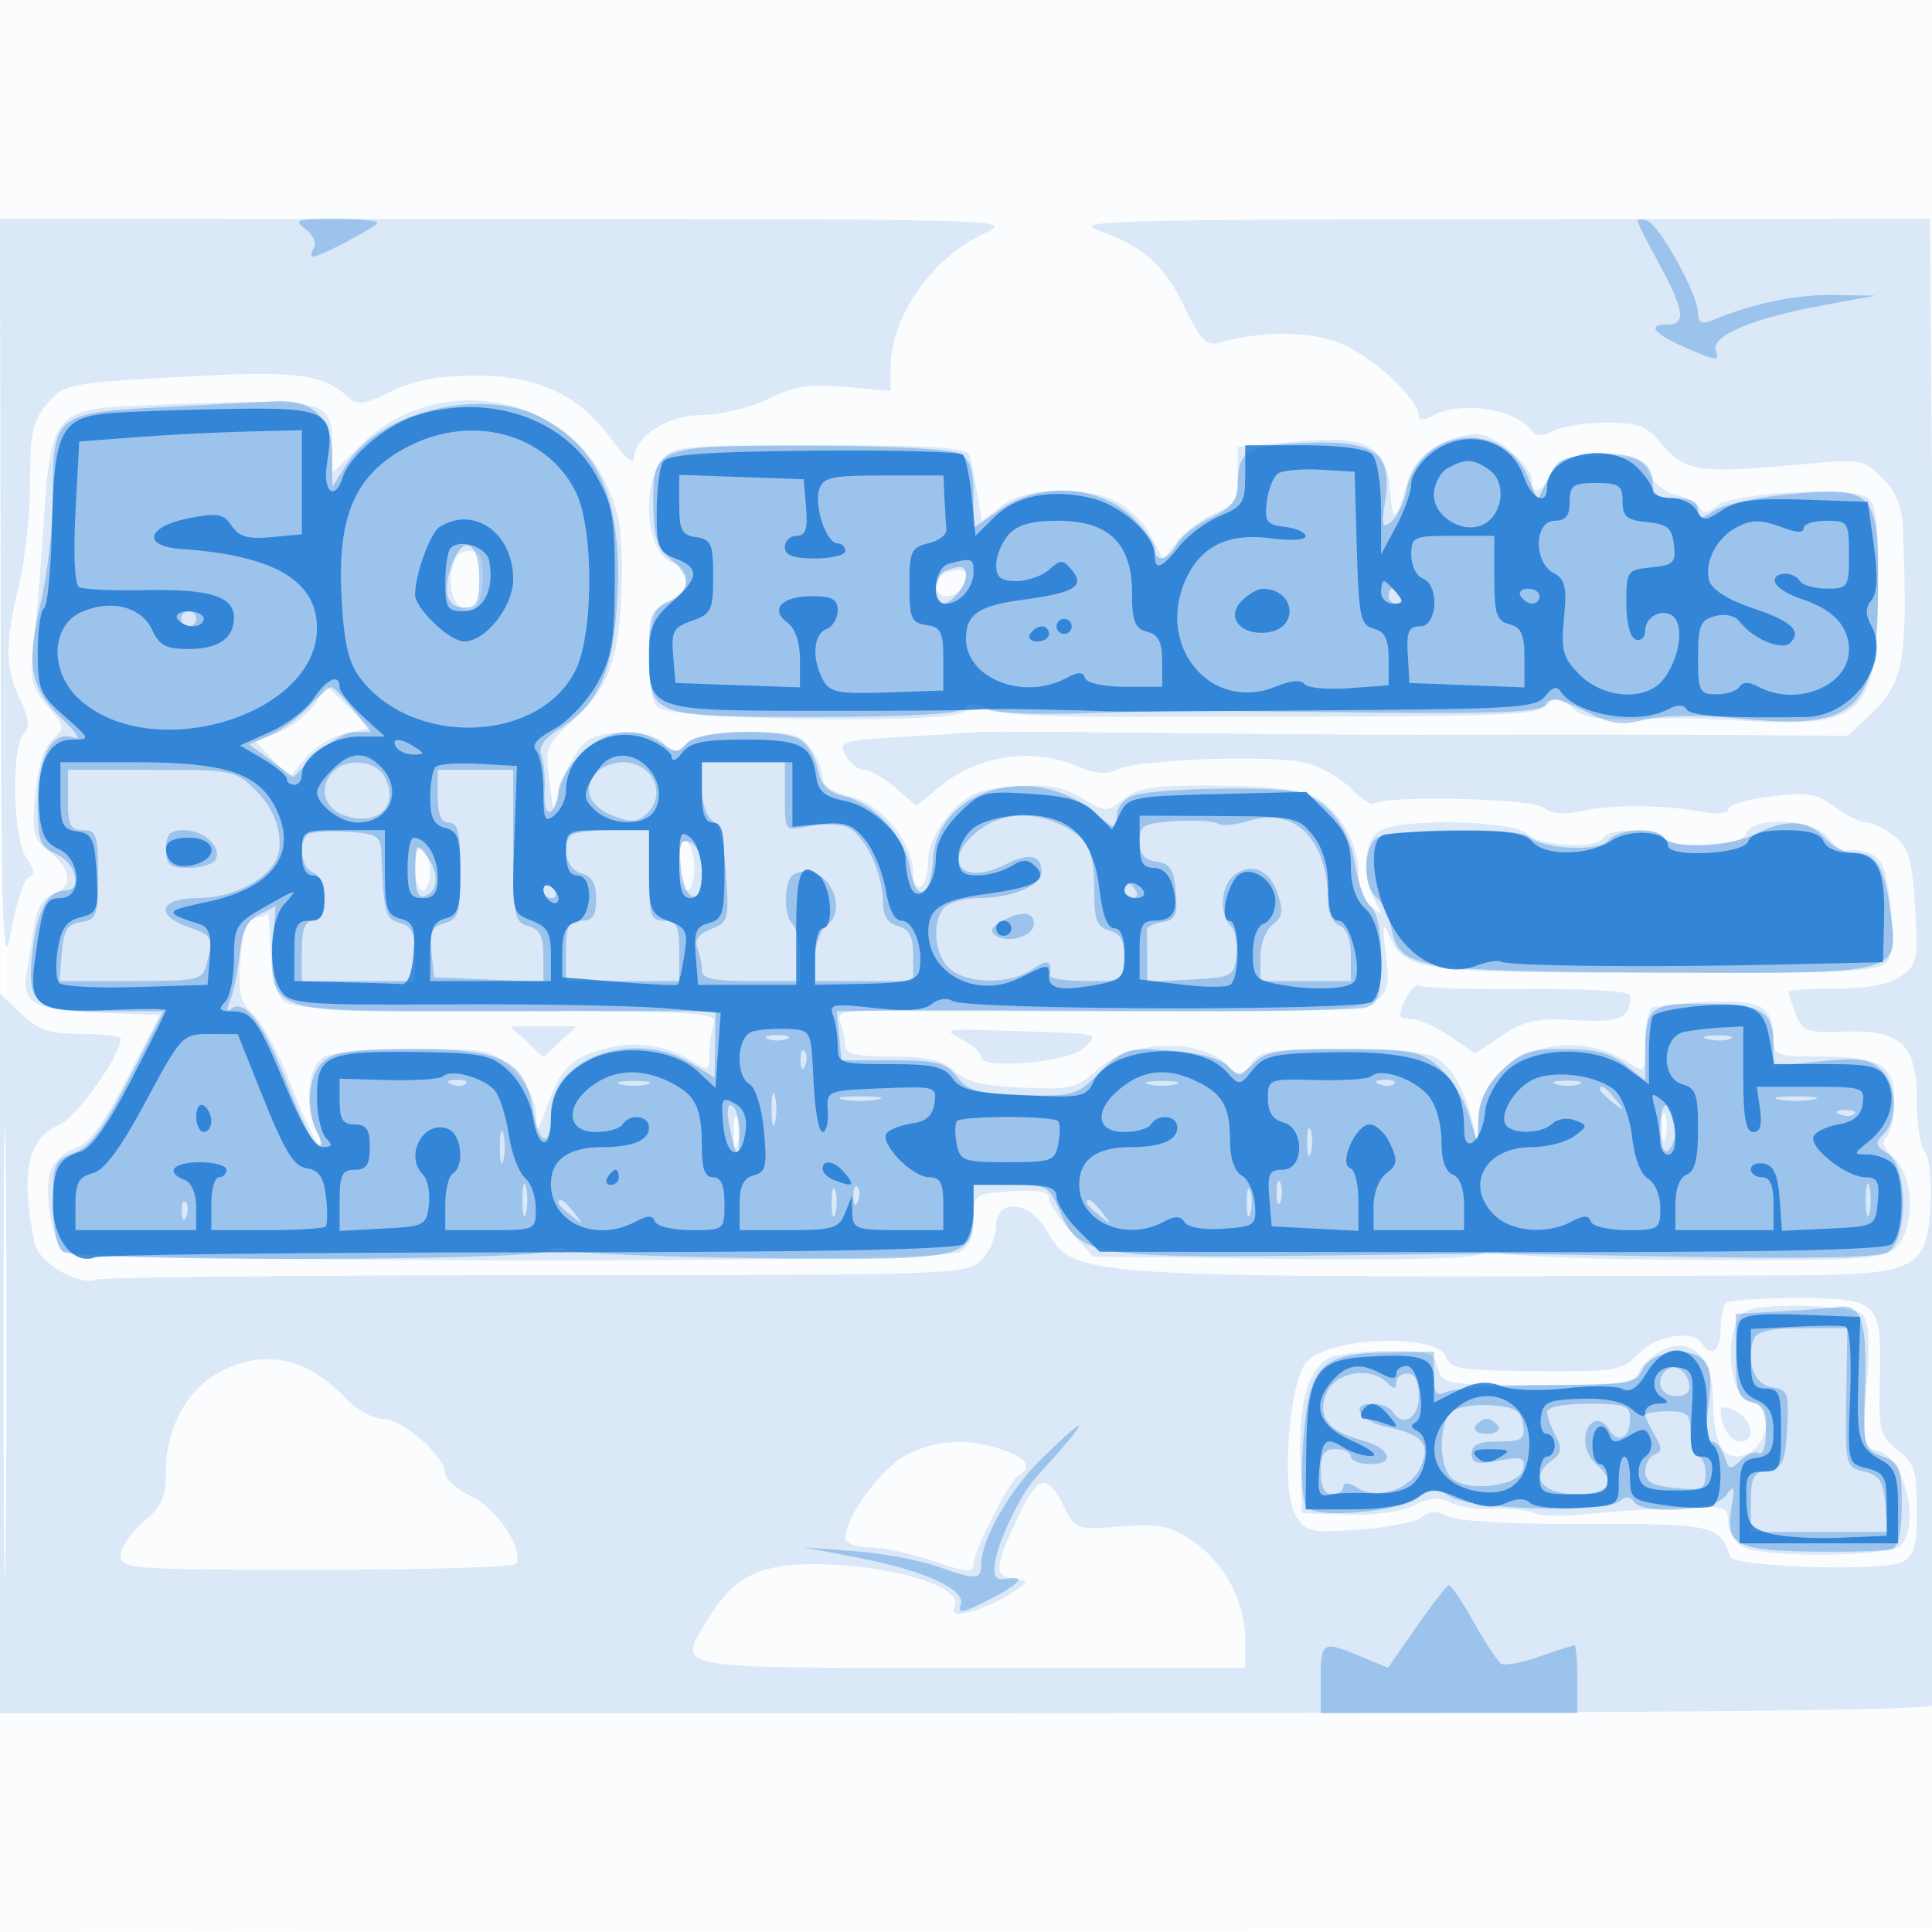 <svg xmlns="http://www.w3.org/2000/svg" width="256" height="256"><path fill="#1976D2" fill-opacity=".016" fill-rule="evenodd" d="M0 128.004v128.004l128.25-.254 128.25-.254.254-127.75L257.008 0H0v128.004m.485.496c0 70.4.119 99.053.265 63.672.146-35.38.146-92.98 0-128C.604 29.153.485 58.1.485 128.5"/><path fill="#1976D2" fill-opacity=".147" fill-rule="evenodd" d="M.096 79.75c.082 43.553.271 49.765 1.331 43.806.679-3.819 1.76-7.118 2.402-7.332.835-.279.741-1-.33-2.529-1.801-2.571-2.065-14.729-.357-16.437.855-.855.73-2.008-.5-4.601C.65 88.461.625 85.347 2.52 77.5c.797-3.3 1.456-9.462 1.464-13.694.014-6.561.353-8.086 2.303-10.353 2.217-2.578 2.745-2.684 17.558-3.508 15.41-.858 18.825-.459 22.203 2.598 1.34 1.213 2.122 1.122 5.733-.665 2.946-1.457 6.189-2.081 10.97-2.111 8.411-.053 13.994 2.518 18.262 8.41C82.656 60.445 84 61.636 84 60.824 84 57.855 88.41 55 92.999 55c2.415 0 6.338-.953 8.772-2.131 3.533-1.711 5.569-2.025 10.315-1.595l5.914.536v-2.937c0-6.895 5.429-14.703 12.5-17.977 3.94-1.824 2.99-1.852-63.25-1.874L0 29l.096 50.75m145.346-49.258c6.057 2.158 8.832 4.63 11.558 10.299 2.046 4.254 2.863 5.095 4.5 4.629 5.643-1.604 11.745-1.598 15.971.016C181.635 47.026 188 52.85 188 55.07c0 .655.667.643 1.934-.035 3.781-2.023 11.238-.769 13.189 2.218.387.592 1.404.536 2.684-.15 1.134-.607 4.301-1.103 7.038-1.103 4.301 0 5.32.407 7.498 2.995 2.915 3.466 4.943 3.758 17.84 2.576 8.479-.778 8.743-.736 11.25 1.771 1.879 1.879 2.609 3.719 2.723 6.863.635 17.414.159 20.161-4.215 24.352l-3.072 2.943-17.685-.117c-9.726-.064-23.984-.076-31.684-.028-7.7.048-25.25-.045-39-.208-13.75-.163-25.675-.237-26.5-.166-.825.071-5.436.363-10.246.648-8.254.489-8.688.626-7.715 2.444.567 1.06 1.665 1.927 2.44 1.927.775 0 2.654 1.07 4.175 2.379l2.765 2.378 3.615-2.905c4.645-3.732 11.851-4.763 17.322-2.477 2.771 1.158 4.347 1.319 5.718.585 2.549-1.364 20.535-1.995 24.991-.877 1.961.492 4.614 2.011 5.895 3.375 1.282 1.364 2.68 2.264 3.107 2 1.802-1.113 20.995-.651 22.431.541.957.793 2.642.974 4.743.508 4.084-.905 11.111-.899 16.009.013 2.287.426 3.75.311 3.75-.295 0-.547 2.535-1.311 5.634-1.699 4.825-.602 6.041-.403 8.46 1.385 1.554 1.149 3.468 2.089 4.255 2.089.786 0 2.449.825 3.695 1.834 1.897 1.537 2.337 3.057 2.711 9.373.415 7.009.284 7.653-1.877 9.166-1.547 1.083-4.421 1.627-8.601 1.627-3.452 0-6.277.196-6.277.435s.429 1.564.954 2.944c.872 2.293 1.424 2.493 6.392 2.315 7.604-.271 9.654 1.695 9.654 9.261 0 3.105.474 6.119 1.054 6.699.58.58.918 3.662.75 6.848-.463 8.828-1.738 9.439-19.804 9.501-94.732.326-93.559.399-97.35-6.019-2.321-3.929-6.65-4.244-6.65-.484 0 1.375-.893 3.393-1.985 4.485-1.932 1.932-3.469 1.984-58.891 1.989-31.299.003-57.591.268-58.425.588-2.283.876-7.607-2.29-8.124-4.83-1.883-9.261-.928-13.929 3.199-15.639 2.291-.948 8.226-9.239 8.226-11.49 0-.332-2.338-.603-5.195-.603-4.276 0-5.692-.476-8-2.687L0 131.626V227h127.941c90.91 0 128.135-.314 128.612-1.085.369-.597.335-45.147-.074-99L255.735 29l-57.118.044c-50.281.039-56.645.212-53.175 1.448M18.37 53.742C7.241 54.201 6.717 54.85 5.78 69.354c-.396 6.131-.997 13.438-1.336 16.24-.54 4.462-.311 5.449 1.838 7.947 2.329 2.708 2.364 2.932.69 4.406-1.139 1.003-1.952 3.584-2.294 7.288-.481 5.204-.306 5.913 1.896 7.644 2.932 2.307 3.134 4.762.461 5.61-1.318.418-2.155 1.841-2.542 4.317l-.992 6.357c-.599 3.832 1.12 4.709 9.888 5.041l7.794.296-4.342 8.381c-3.196 6.17-5.042 8.627-6.999 9.315-1.505.53-2.913 1.949-3.245 3.272-.681 2.713.248 8.475 1.654 10.268 1.232 1.569 115.991 1.74 118.911.177 1.226-.656 1.838-2.106 1.838-4.352 0-3.329.058-3.372 5.001-3.714 3.487-.242 5 .027 5 .887-.001.679 1.311 2.704 2.916 4.5l2.916 3.266 25.152.316c15.913.199 25.598-.055 26.367-.693.711-.59 1.794-.651 2.611-.146.768.475 12.404.911 25.859.969 21.609.095 24.679-.089 26.32-1.575 2.631-2.381 2.533-9.45-.166-11.892-1.38-1.249-1.698-2.157-1-2.855.563-.563 1.024-2.718 1.024-4.789 0-4.752-1.845-5.835-9.934-5.835-5.619 0-6.067-.166-6.081-2.25-.031-4.443-1.442-5.268-8.549-4.999-3.647.138-7.037.502-7.533.809-.497.307-.903 2.383-.903 4.614 0 3.971-.047 4.025-2.25 2.602-8.128-5.255-19.574-.868-19.852 7.609l-.103 3.115-.724-3c-1.033-4.281-2.821-7.296-5.028-8.477-1.051-.563-6.641-1.023-12.421-1.023-9.413 0-10.656.211-11.925 2.022-1.243 1.774-1.569 1.838-2.665.517-3.384-4.078-13.276-3.912-17.776.3-2.502 2.341-3.4 2.551-9.756 2.283-5.217-.221-7.526-.784-9.064-2.209-1.571-1.455-3.545-1.913-8.25-1.913-4.674 0-6.186-.347-6.186-1.418 0-.78-.283-2.156-.629-3.057-.54-1.407.202-1.632 5.25-1.587 11.654.102 22.246.114 43.379.046 24.623-.078 24.546-.052 23.575-7.984-.404-3.305-.303-3.918.383-2.308 2.117 4.966 3.435 5.162 35.175 5.23 24.884.054 29.829-.171 30.852-1.403.849-1.024 1.003-3.313.51-7.565-.575-4.955-1.11-6.249-2.851-6.908-1.179-.446-2.517-.59-2.974-.32-.456.27-1.494-.458-2.307-1.618-1.834-2.618-10.056-3.073-11.001-.608-.666 1.735-9.838 2.157-10.862.5-.803-1.3-7.197-1.3-8 0-.959 1.552-8.46 1.183-10.143-.5-1.78-1.78-16.315-2.128-19.423-.465-2.218 1.187-2.604 5.839-.77 9.281 1.052 1.974 1.004 2.052-.5.812-.915-.755-1.664-2.69-1.664-4.3 0-4.092-2.526-8.532-5.826-10.238-1.864-.964-6.148-1.463-12.889-1.503-8.381-.049-10.486.255-12.375 1.785-2.217 1.795-2.365 1.792-5.631-.135-2.625-1.548-4.577-1.877-8.984-1.512-4.759.395-6.069.958-8.463 3.637-1.742 1.949-2.832 4.296-2.832 6.095 0 1.609-.45 3.203-1 3.543-.561.347-1-.44-1-1.793 0-4.052-4.124-9.096-8.284-10.133-2.355-.587-3.716-1.513-3.716-2.528 0-.88-.701-2.601-1.557-3.823-1.342-1.916-2.469-2.223-8.171-2.223-4.525 0-7.147.482-8.3 1.525-1.51 1.367-1.817 1.367-2.951 0-1.539-1.854-7.966-2.017-10.366-.262-.95.695-2.321 2.989-3.047 5.099l-1.318 3.836-.561-4.178c-.52-3.882-.286-4.425 3.3-7.665 4.812-4.348 6.228-8.541 6.348-18.799.077-6.56-.343-8.95-2.263-12.872-5.797-11.846-22.723-14.31-32.328-4.706L44 62.765v-3.847c0-6.129-.422-6.215-25.63-5.176M191 58.759c-2.255 1.129-3.794 2.796-4.376 4.741-1.712 5.727-2.059 5.978-2.399 1.735-.502-6.275-3.03-7.611-12.685-6.707l-7.54.707v3.761c0 3.246-.416 3.934-3.034 5.018-1.669.691-3.893 2.349-4.942 3.683l-1.909 2.426-1.574-3.044c-.866-1.675-2.895-3.728-4.508-4.562-4.319-2.234-12.188-1.969-15.347.515l-2.583 2.032-.63-3.782c-.346-2.08-.805-4.344-1.02-5.032-.295-.944-5.16-1.25-19.865-1.25-18.991 0-19.513.055-21.031 2.223-2.715 3.875-1.737 12.268 1.551 13.311 2.594.824 2.382 3.777-.358 4.979-1.924.844-2.293 1.869-2.544 7.078-.198 4.116.132 6.445 1.019 7.181 1.934 1.605 37.322 2.176 40.264.649 1.37-.711 2.824-.835 3.645-.311.751.48 7.666.873 15.366.874 53.751.006 56.985-.078 58.444-1.518 1.25-1.234 1.7-1.193 3.354.304 1.782 1.614 3.525 1.789 13.702 1.379.825-.033 5.325.15 10 .406 14.879.816 16.749-1.096 16.879-17.25.07-8.621-.237-11.358-1.382-12.307-1.941-1.611-17.86-.771-20.065 1.058-1.126.935-1.782.995-2.268.209-.376-.609-1.821-1.392-3.21-1.741-1.39-.348-2.961-1.621-3.49-2.829-.825-1.877-1.76-2.195-6.464-2.195-4.745 0-5.636.309-6.487 2.25-1.087 2.478-2.513 3.003-2.513.924 0-1.668-3.853-5.249-6.51-6.05-1.106-.334-3.576.177-5.49 1.135M59.784 76.019c-.461 3.141 1.31 5.659 3.172 4.508.574-.355 1.044-2.193 1.044-4.086C64 73.736 63.597 73 62.113 73c-1.334 0-2.016.884-2.329 3.019m65.966-.262c-2.152.479-2.338 3.243-.219 3.243.843 0 1.798-.694 2.124-1.543.722-1.883.362-2.204-1.905-1.7M41.723 93.299c-.862 1.317-2.972 2.976-4.689 3.687l-3.121 1.293 2.238 2.382 2.239 2.383 2.074-2.601c1.14-1.431 3.556-2.904 5.368-3.275l3.294-.673-2.917-2.795-2.917-2.794-1.569 2.393M90 114.441c0 1.957.45 3.559 1 3.559s1-1.323 1-2.941c0-1.618-.45-3.219-1-3.559-.595-.368-1 .823-1 2.941m-35 .5c0 1.682.45 3.059 1 3.059s1-1.098 1-2.441c0-1.343-.45-2.719-1-3.059-.583-.361-1 .656-1 2.441m-21.157 6.73c-1.211.321-1.752 1.84-2.01 5.634-.292 4.308.015 5.537 1.802 7.195 1.185 1.1 3.407 5.285 4.938 9.301 1.53 4.016 3.198 7.557 3.705 7.871.507.313.427-.355-.178-1.486-1.826-3.412-1.369-8.971.834-10.151 1.064-.569 6.499-1.035 12.077-1.035 9.877 0 10.219.077 13.066 2.923 1.809 1.809 2.94 4 2.967 5.75.041 2.665.12 2.612 1.385-.932 1.854-5.196 3.203-6.565 7.65-7.762 4.16-1.12 8.114-.557 11.671 1.663 2.102 1.312 2.25 1.244 2.25-1.037 0-1.343.273-3.153.607-4.023.545-1.419-2.264-1.582-27.309-1.582-20.785 0-28.337-.319-29.567-1.25-1.103-.836-1.723-2.99-1.869-6.5-.121-2.888-.252-5.198-.291-5.134-.039.064-.817.314-1.728.555m152.325 10.86c-.974 2.138-.879 2.469.714 2.469 1.011 0 3.364 1.033 5.228 2.295l3.39 2.295 3.5-2.367c2.937-1.986 4.504-2.315 9.741-2.045 6.094.314 7.259-.213 7.259-3.286 0-.552-5.595-.898-13.454-.831-7.399.063-13.858-.136-14.353-.442-.495-.306-1.407.555-2.025 1.912M.462 179.5c.001 26.4.13 37.056.287 23.681.158-13.376.158-34.976 0-48C.591 142.156.462 153.1.462 179.5m69.349-41.461L72 140.078l2.189-2.039L76.377 136h-8.754l2.188 2.039m57.564-.351c1.444.757 2.625 1.814 2.625 2.35 0 1.797 11.927.7 13.7-1.259 1.798-1.987 2.989-1.766-12.075-2.247-6.377-.203-6.685-.119-4.25 1.156M97.232 150c0 1.925.206 2.713.457 1.75.252-.963.252-2.537 0-3.5-.251-.963-.457-.175-.457 1.75m122.963-.5c.02 1.65.244 2.204.498 1.231.254-.973.237-2.323-.037-3-.274-.677-.481.119-.461 1.769m8.472 23.167c-.367.366-.667 1.941-.667 3.5 0 2.805-1.307 3.763-2.5 1.833-1.154-1.867-6.101-1.054-8.385 1.378-2.108 2.244-2.874 2.373-13.61 2.299-9.736-.067-11.44-.319-11.813-1.746-.848-3.242-15.131-2.92-18.468.417-2.456 2.455-3.559 17.256-1.527 20.494 1.37 2.183 1.944 2.308 8.431 1.836 3.829-.279 7.587-1.027 8.353-1.662 1.005-.835 1.945-.858 3.388-.086 1.196.64 8.53 1.047 18.287 1.013 16.838-.057 17.705.14 19.102 4.332.463 1.388 20.356 2.002 22.785.702 1.603-.858 1.957-2.113 1.957-6.94 0-5.127-.332-6.153-2.554-7.901-2.375-1.868-2.54-2.54-2.355-9.545.269-10.167-.173-10.591-11.047-10.591-4.791 0-9.011.3-9.377.667m2.675 1.101c-3.278 2.085-2.288 12.232 1.193 12.232 2.538 0 1.808 5.334-.902 6.59-3.079 1.426-4.633-.895-4.633-6.921 0-5.697-2.74-8.564-6.533-6.836-1.389.633-2.85 1.942-3.246 2.909-.635 1.547-2.244 1.758-13.426 1.758-12.342 0-12.721-.064-13.269-2.25-.507-2.023-1.174-2.25-6.611-2.25-3.325 0-6.855.433-7.844.962-2.773 1.484-3.996 5.872-3.774 13.538l.203 7 5.996.201c3.582.119 7.149-.375 8.858-1.228 2.105-1.05 3.381-1.15 4.822-.379 1.078.577 3.617.957 5.642.844 2.025-.113 4.463.126 5.418.53.955.405 3.88.496 6.5.204 2.62-.293 8.027-.676 12.015-.852 6.915-.305 7.251-.217 7.25 1.895-.001 1.218.869 2.68 1.933 3.25 2.74 1.466 19.366 1.335 20.866-.165 2.706-2.706.612-11.618-2.948-12.549-2.014-.527-2.091-.978-1.497-8.712.44-5.724.272-8.512-.564-9.348-1.3-1.3-13.543-1.636-15.449-.423m-202.28 8.059C24.766 184.131 22 189.211 22 194.799c0 3.584-.517 4.765-3 6.854-1.65 1.389-3 3.385-3 4.436 0 1.832 1.069 1.911 25.941 1.911 14.268 0 26.152-.342 26.411-.76 1.13-1.829-2.437-7.313-5.8-8.917-1.954-.931-3.552-2.32-3.552-3.085 0-2.275-5.656-7.238-8.249-7.238-1.321 0-3.493-1.168-4.827-2.595-5.183-5.548-10.919-6.765-16.862-3.578M228 186.883c0 2.084 1.287 4.117 2.607 4.117 2.095 0 1.674-2.779-.607-4-1.186-.635-2-.683-2-.117m-108.016 5.971c-3.27 1.74-7.931 8.114-7.968 10.896-.009.74 1.309 1.263 3.234 1.283 1.787.018 5.612.848 8.5 1.846 4.253 1.469 5.25 1.552 5.25.434 0-1.792 4.658-10.984 5.981-11.801 1.817-1.123 1.087-2.293-2.13-3.414-4.595-1.602-8.912-1.348-12.867.756m15.307 7.375c-3.523 7.22-3.692 8.575-1.116 8.946 2.252.324 2.251.332-.352 2.03-1.438.937-3.792 2-5.23 2.361-2.056.516-2.494.34-2.048-.824.889-2.315-6.891-4.936-16.045-5.406-9.159-.47-12.985 1.131-16.505 6.905C89.652 221.363 87.801 221 128.5 221H165l-.002-3.75c-.002-5.059-2.758-10.21-6.998-13.077-2.984-2.018-4.385-2.299-9.5-1.907-5.88.452-6.03.4-7.5-2.601-2.151-4.391-3.348-4.273-5.709.564"/><path fill="#1976D2" fill-opacity=".323" fill-rule="evenodd" d="M40.462 30.348c1.014.742 1.523 1.867 1.132 2.5-.392.634-.443 1.152-.113 1.152.981 0 8.519-4 8.519-4.52 0-.264-2.561-.48-5.691-.48-5.019 0-5.474.159-3.847 1.348M217 29.291c0 .251 1.078 2.426 2.395 4.833 3.845 7.023 4.152 8.876 1.472 8.876-2.91 0-1.545 1.404 3.352 3.448 3.278 1.369 3.65 1.374 3.141.047-.751-1.957 4.789-4.321 14.14-6.033l7-1.282-5.591-.09c-4.94-.079-10.714 1.134-16.159 3.397-1.297.539-1.756.246-1.773-1.13-.031-2.434-5.121-11.606-6.727-12.122-.687-.221-1.25-.196-1.25.056M21.644 53.949C7.287 54.7 7 54.932 7 65.798c0 4.079-.736 10.467-1.637 14.197-1.958 8.113-1.353 11.263 2.944 15.334 1.756 1.664 2.448 2.751 1.537 2.415C6.942 96.676 5 100.126 5 106.35c0 5.102.26 5.811 2.5 6.832 2.633 1.2 3.476 4.818 1.122 4.818-2.287 0-3.659 2.516-4.294 7.876-.859 7.256.17 8.124 9.632 8.124h7.716l-4.534 8.855c-3.442 6.723-5.208 9.109-7.337 9.913C7.203 153.75 7 154.222 7 159.291c0 3.29.522 5.897 1.313 6.554 1.629 1.352 62.595 1.252 64.393-.106.664-.501 1.789-.551 2.5-.11.712.441 12.284.929 25.717 1.085 27.34.317 28.077.15 28.077-6.369V157h4.987c4.763 0 5.052.158 6.464 3.536 2.383 5.704 4.744 6.142 31.549 5.86 12.925-.136 24.175-.267 25-.29.825-.024 12.671.166 26.325.421 16.02.299 25.508.098 26.75-.567 2.773-1.484 2.795-11.4.029-13.127-1.622-1.013-1.694-1.385-.5-2.58 1.97-1.97 1.733-6.638-.435-8.6-1.477-1.337-3.025-1.533-8-1.013l-6.169.645v-2.943c0-4.386-1.628-5.342-9.093-5.342-7.386 0-7.907.438-7.907 6.654v3.491l-2.635-2.072c-1.932-1.521-4.085-2.073-8.077-2.073-4.681 0-5.85.408-8.365 2.923-1.978 1.978-2.957 3.999-3.028 6.25l-.105 3.327-1.203-3.887c-.662-2.138-2.44-4.95-3.951-6.25-2.49-2.141-3.68-2.363-12.692-2.363-8.423 0-10.234.29-11.837 1.893-1.723 1.723-2.034 1.752-3.47.316-.953-.954-3.944-1.748-7.566-2.01-5.687-.412-6.156-.268-9.26 2.836-3.129 3.129-3.573 3.261-10.29 3.061-5.902-.176-7.291-.559-8.716-2.403-1.451-1.876-2.678-2.193-8.5-2.193H111.5l-.313-3.25-.314-3.25 6.314-.104c3.472-.058 18.787-.023 34.033.077 15.246.099 28.634-.109 29.75-.463 1.733-.551 2.03-1.494 2.03-6.455 0-3.743-.495-6.221-1.391-6.965-.765-.635-1.683-3.099-2.04-5.476-.684-4.564-3.334-8.214-6.915-9.525-2.605-.954-19.254-.725-22.404.308-1.348.442-2.25 1.548-2.25 2.759 0 1.913-.163 1.884-3.029-.527-8.117-6.83-20.883-3.039-21.354 6.341-.247 4.903-2.241 5.78-2.958 1.3-.703-4.399-4.684-8.763-8.958-9.819-2.051-.507-2.955-1.472-3.382-3.607-.321-1.603-1.394-3.349-2.385-3.88-2.919-1.561-13.498-1.195-14.919.518-1.086 1.308-1.476 1.308-3.345 0-3.394-2.378-7.476-1.83-10.747 1.441-1.608 1.608-2.923 3.831-2.923 4.941 0 1.11-.452 2.297-1.004 2.639-.606.374-.937-.693-.834-2.691.094-1.822-.113-3.987-.461-4.812-.42-.997.431-2.171 2.535-3.5 5.201-3.285 7.11-7.71 7.582-17.568.602-12.603-2.401-19.572-10.187-23.639-7.732-4.039-21.177-.811-25.643 6.157l-1.954 3.05-.017-4.193c-.02-4.913-2.634-7.406-7.49-7.142-1.665.09-8.362.443-14.883.784m149.88 4.811c-6.379.377-7.485 1.179-7.509 5.443-.012 2.104-.798 3.075-3.55 4.38-1.944.923-3.984 2.519-4.535 3.547-1.152 2.153-2.93 2.491-2.93.557 0-.722-1.34-2.597-2.978-4.166-4.368-4.185-12.072-4.694-17.272-1.143L129 69.94v-4.435c0-3.319-.474-4.688-1.883-5.442-1.063-.569-9.718-1.009-19.897-1.012-20.702-.004-20.769.023-20.644 8.254.059 3.864.569 5.394 2.25 6.755 2.865 2.32 2.75 4.356-.326 5.758-2.222 1.012-2.5 1.746-2.5 6.589C86 95.001 85.998 95 107.871 95c12.211 0 19.109-.38 19.822-1.093.771-.771 1.669-.784 3.056-.041 1.197.64 6.612.885 13.858.627 6.541-.234 12.793-.391 13.893-.35 1.1.04 11.811.168 23.803.282 17.022.163 21.962-.076 22.53-1.091.572-1.022 1.66-.839 5.081.854 3.621 1.791 4.976 1.988 8.047 1.168 2.295-.613 7.053-.663 12.57-.134 15.398 1.478 18.114-.975 18.303-16.533.166-13.588-.399-14.235-11.546-13.226-4.284.388-8.8 1.352-10.038 2.144-1.978 1.265-2.25 1.255-2.25-.084 0-1.026-.98-1.523-3-1.523-2.268 0-3-.458-3-1.878 0-2.999-2.464-4.262-7.664-3.93-4.195.268-5 .684-6.205 3.209l-1.385 2.901-1.292-3.072c-3.293-7.834-14.435-6.573-16.115 1.824-.319 1.596-1.217 3.43-1.996 4.076-1.194.991-1.32.564-.809-2.728 1.036-6.673-1.464-8.264-12.01-7.642M59.966 74.59c-1.417 3.726-.845 5.91 1.548 5.91 1.643 0 1.986-.676 1.986-3.917 0-4.707-2.06-5.869-3.534-1.993m65.284 1.072c-1.36.549-1.753 4.338-.45 4.338 1.246 0 3.2-2.259 3.2-3.7 0-1.35-.626-1.495-2.75-.638M184 79c0 .55.477 1 1.059 1s.781-.45.441-1-.816-1-1.059-1-.441.45-.441 1M24 82c0 .55.45 1 1 1s1-.45 1-1-.45-1-1-1-1 .45-1 1m16.924 11.627c-1.333 1.446-3.662 3.16-5.176 3.811l-2.752 1.183 2.941 2.174 2.94 2.174 2.985-2.984C43.503 98.343 45.815 97 46.999 97h2.153l-2.326-2.945c-1.279-1.619-2.585-2.969-2.902-3-.316-.03-1.666 1.127-3 2.572M44.2 102.2c-1.991 1.991-1.368 4.785 1.291 5.797 4.438 1.687 7.545-1.193 5.47-5.069-1.154-2.157-4.926-2.563-6.761-.728m35 0c-2.072 2.072-1.315 4.51 1.801 5.8 2.392.991 3.305.991 4.5-.001C88.523 105.491 86.597 101 82.5 101c-1.155 0-2.64.54-3.3 1.2m13.8 2.25c0 1.898.619 3.81 1.375 4.25.85.495 1.544 3.218 1.82 7.143.421 5.98.308 6.396-1.976 7.264-1.631.62-2.226 1.433-1.821 2.489.331.862.602 2.206.602 2.986 0 1.079 1.555 1.418 6.5 1.418h6.5v-3.3c0-1.815-.485-3.785-1.078-4.378-.593-.593-.931-2.371-.75-3.95.26-2.28.826-2.872 2.745-2.872 3.236 0 5.242 5.179 2.721 7.023-.915.669-1.638 2.583-1.638 4.337V130h13v-3.383c0-2.543-.497-3.514-2-3.907-1.359-.355-2-1.364-2-3.148 0-4.04-2.581-9.294-4.931-10.04-1.163-.369-3.454-.377-5.091-.017-2.966.651-2.978.635-2.978-3.926V101H93v3.45M9 106c0 3.333.333 4 2 4 1.775 0 2 .667 2 5.93 0 5.389-.206 5.96-2.25 6.25-1.807.257-2.311 1.058-2.56 4.07L7.879 130h9.444c8.948 0 9.475-.118 10.047-2.25.944-3.523.815-3.79-2.37-4.9-4.599-1.603-3.853-3.85 1.277-3.85 3.962 0 8.18-1.882 9.958-4.442 1.677-2.415.699-6.777-2.158-9.635-2.879-2.879-3.09-2.923-14-2.923H9v4m49-.5c0 2.444.452 3.5 1.5 3.5 1.177 0 1.5 1.376 1.5 6.383 0 5.614-.25 6.449-2.069 6.925-1.66.434-2.006 1.198-1.75 3.866l.319 3.326 7.25.294 7.25.294v-3.428c0-2.586-.491-3.555-2-3.95-1.833-.479-2-1.364-2-10.616V102H58v3.5m71.635 4.573c-4.959 3.9-2.297 7.401 3.448 4.535 3.381-1.686 4.917-1.381 4.917.976 0 1.787-3.989 3.416-8.365 3.416-1.779 0-3.775.54-4.435 1.2-1.793 1.793-1.448 6.266.629 8.145 2.305 2.086 8.037 2.138 10.948.098 2.033-1.423 2.66-1.208 2.341.807-.065.412 2.132.75 4.882.75 4.923 0 5-.048 5-3.094 0-2.252-.544-3.235-2-3.616-1.609-.421-2-1.364-2-4.825 0-5.71-.701-7.259-4.072-9.002-3.964-2.05-8.203-1.821-11.293.61m26.115-1.268c-4.248.272-4.75.556-4.75 2.68 0 1.703.638 2.466 2.25 2.695 1.797.256 2.312 1.059 2.556 3.993.256 3.079-.033 3.726-1.79 4-1.152.18-2.077.665-2.056 1.077.022.412.04 2.122.04 3.8v3.05l5.75-.3c5.507-.287 5.764-.422 6.078-3.172.181-1.579-.157-3.357-.75-3.95-1.539-1.539-1.332-5.223.374-6.638 2.247-1.865 4.784-.836 5.853 2.373.773 2.32.637 3.156-.667 4.11-.915.669-1.638 2.583-1.638 4.337V130h12v-3.393c0-2.094-.574-3.613-1.5-3.969-.825-.316-1.503-1.602-1.506-2.857-.021-8.562-4.258-12.926-10.663-10.98-1.742.529-3.542.678-4 .33-.457-.347-2.968-.494-5.581-.326m76.886 1.701c-3.238 1.689-11.198 2.013-12.136.494-.919-1.488-6.081-1.209-7.417.4-1.244 1.499-8.738 1.125-10.533-.526-1.477-1.359-18.946-1.078-20.35.326-1.627 1.627-1.518 6.291.179 7.7.759.63 1.644 2.465 1.967 4.079 1.076 5.379 3.158 5.73 34.836 5.879 33.312.157 32.441.387 31.28-8.253-.796-5.923-1.871-7.605-4.862-7.605-1.186 0-2.926-.9-3.868-2-2.033-2.375-5.164-2.545-9.096-.494M22 112.5c0 2.1.471 2.5 2.941 2.5 1.618 0 3.231-.47 3.586-1.044.988-1.598-1.486-3.956-4.149-3.956-1.87 0-2.378.534-2.378 2.5m18.713-1.879c-1.258 1.258-.762 4.423.787 5.017.855.328 1.5 1.82 1.5 3.469 0 1.905-.512 2.893-1.5 2.893-1.083 0-1.5 1.111-1.5 4v4h15v-3.594c0-2.752-.468-3.716-2-4.116-1.961-.513-2.154-1.241-2.466-9.29-.087-2.236-.573-2.531-4.603-2.796-2.478-.163-4.826.025-5.218.417m34.954.046c-1.414 1.413-.587 4.541 1.333 5.043 1.417.371 2 1.364 2 3.407 0 2.216-.462 2.883-2 2.883-1.667 0-2 .667-2 4v4h15v-4c0-3.333-.333-4-2-4-1.778 0-2-.667-2-6v-6h-4.833c-2.659 0-5.134.3-5.5.667m14.523 4.014c.412 4.865 2.81 5.727 2.81 1.009 0-2.227-.561-3.691-1.56-4.075-1.268-.486-1.502.087-1.25 3.066m-35.158.652c-.022 2.632.36 3.703 1.218 3.417 1.862-.619 2.004-3.029.311-5.269-1.415-1.872-1.499-1.769-1.529 1.852M72 118c0 .55.477 1 1.059 1s.781-.45.441-1-.816-1-1.059-1-.441.45-.441 1m77 0c0 .55.477 1 1.059 1s.781-.45.441-1-.816-1-1.059-1-.441.45-.441 1m-114.658 3.18c-1.562.755-2.275 2.186-2.58 5.182-.232 2.276-.795 5.038-1.251 6.138-.456 1.1-.474 1.678-.039 1.285 1.839-1.662 4.408 1.646 7.508 9.663 1.818 4.704 3.708 8.552 4.198 8.552.491 0 .427-.87-.143-1.934-1.609-3.006-1.222-7.586.794-9.411 1.446-1.309 3.929-1.655 11.865-1.655 11.932 0 14.882 1.494 15.934 8.072.772 4.828 2.372 5.177 2.372.517 0-7.379 10.985-11.335 18.593-6.695l3.094 1.886.066-4.39.066-4.39-10.159-.043c-5.588-.024-17.748-.005-27.021.042-20.916.106-21.992-.324-21.477-8.581.186-2.981.338-5.39.338-5.352 0 .038-.971.539-2.158 1.114m98.288.967c-1.37.796-1.541 1.29-.639 1.847 1.748 1.081 5.009.032 5.009-1.611s-1.782-1.739-4.37-.236m-30.88 15.515c.688.278 1.813.278 2.5 0 .688-.277.125-.504-1.25-.504s-1.937.227-1.25.504m124.519.031c.973.254 2.323.237 3-.037.677-.274-.119-.481-1.769-.461-1.65.02-2.204.244-1.231.498m-120.19 2.89c.048 1.165.285 1.402.604.605.289-.722.253-1.585-.079-1.917-.332-.332-.568.258-.525 1.312m-46.266 3.1c.721.289 1.584.253 1.916-.079.332-.332-.258-.568-1.312-.525-1.165.048-1.402.285-.604.604m22.437.006c.963.252 2.537.252 3.5 0 .963-.251.175-.457-1.75-.457s-2.713.206-1.75.457m70 0c.963.252 2.537.252 3.5 0 .963-.251.175-.457-1.75-.457s-2.713.206-1.75.457m30.563-.006c.721.289 1.584.253 1.916-.079.332-.332-.258-.568-1.312-.525-1.165.048-1.402.285-.604.604m23.456.01c.973.254 2.323.237 3-.037.677-.274-.119-.481-1.769-.461-1.65.02-2.204.244-1.231.498M102.232 147c0 1.925.206 2.713.457 1.75.252-.963.252-2.537 0-3.5-.251-.963-.457-.175-.457 1.75M212 144.378c0 .207.787.995 1.75 1.75 1.586 1.243 1.621 1.208.378-.378-1.307-1.666-2.128-2.195-2.128-1.372m-100.25 1.328c1.237.238 3.263.238 4.5 0 1.237-.239.225-.434-2.25-.434s-3.487.195-2.25.434m124 0c1.238.238 3.262.238 4.5 0 1.238-.239.225-.434-2.25-.434s-3.488.195-2.25.434M96.659 149.2c.842 4.422 1.341 4.803 1.341 1.026 0-1.71-.443-3.382-.985-3.717-.615-.38-.749.63-.356 2.691m123.341.3c0 2.157.404 3.369 1 3 .55-.34 1-1.69 1-3s-.45-2.66-1-3c-.596-.369-1 .843-1 3m23.813-1.817c.721.289 1.584.253 1.916-.079.332-.332-.258-.568-1.312-.525-1.165.048-1.402.285-.604.604M66.232 152c0 1.925.206 2.713.457 1.75.252-.963.252-2.537 0-3.5-.251-.963-.457-.175-.457 1.75m106.963-.5c.02 1.65.244 2.204.498 1.231.254-.973.237-2.323-.037-3-.274-.677-.481.119-.461 1.769M69.232 159c0 1.925.206 2.713.457 1.75.252-.963.252-2.537 0-3.5-.251-.963-.457-.175-.457 1.75m99.926-1c0 1.375.227 1.938.504 1.25.278-.687.278-1.812 0-2.5-.277-.687-.504-.125-.504 1.25m78.074 1c0 1.925.206 2.713.457 1.75.252-.963.252-2.537 0-3.5-.251-.963-.457-.175-.457 1.75m-137.037.5c.02 1.65.244 2.204.498 1.231.254-.973.237-2.323-.037-3-.274-.677-.481.119-.461 1.769m2.884-.917c.048 1.165.285 1.402.604.605.289-.722.253-1.585-.079-1.917-.332-.332-.568.258-.525 1.312m52.116.917c.02 1.65.244 2.204.498 1.231.254-.973.237-2.323-.037-3-.274-.677-.481.119-.461 1.769m-141.116 1.083c.048 1.165.285 1.402.604.605.289-.722.253-1.585-.079-1.917-.332-.332-.568.258-.525 1.312M74 159.378c0 .207.787.995 1.75 1.75 1.586 1.243 1.621 1.208.378-.378-1.307-1.666-2.128-2.195-2.128-1.372m70 0c0 .207.787.995 1.75 1.75 1.586 1.243 1.621 1.208.378-.378-1.307-1.666-2.128-2.195-2.128-1.372m92.25 14.362-6.25.355v5.546c0 4.705.303 5.626 2 6.069 1.511.395 2 1.364 2 3.966 0 1.893-.414 3.186-.919 2.874-.506-.313-1.6.112-2.432.944-1.35 1.35-1.581 1.297-2.148-.491-.35-1.102-1.113-2.003-1.697-2.003-.692 0-.837-1.695-.416-4.864.483-3.646.28-5.166-.811-6.072-2.137-1.774-6.925-.91-7.956 1.436-.805 1.831-1.864 2.004-12.5 2.048-6.392.026-12.408.411-13.371.857-1.461.675-1.75.305-1.75-2.241v-3.051l-6.046.086c-8.948.127-10.508 1.719-11.246 11.478-.362 4.79-.189 8.244.453 9.017 1.372 1.653 12.702.591 15.004-1.406 1.453-1.26 1.964-1.258 4 .015 2.775 1.736 20.486 2.231 22.419.628.849-.706 1.441-.699 1.886.02 1.129 1.828 10.633 1.279 12.152-.701 1.196-1.558 1.287-1.422.833 1.25-.884 5.204.437 5.953 10.748 6.096 5.114.071 9.86-.082 10.547-.34.788-.297 1.25-2.471 1.25-5.888 0-4.897-.247-5.511-2.568-6.394-2.514-.956-2.563-1.159-2.3-9.543.266-8.509-.538-10.772-3.632-10.223-.55.098-3.812.337-7.25.532m-3.86 3.687c-1.122 2.923.062 6.066 2.41 6.399 2.107.299 2.274.758 2 5.5-.261 4.496-.595 5.216-2.55 5.494-1.897.269-2.25.935-2.25 4.25V203H250.121l-.311-3.711c-.251-3.009-.782-3.823-2.81-4.31-2.455-.589-2.498-.765-2.363-9.789l.138-9.19h-5.919c-4.205 0-6.077.413-6.466 1.427m-11.702 4.219c-1.416 1.415-.615 3.354 1.385 3.354 1.398 0 1.968-.543 1.75-1.667-.357-1.841-2.064-2.759-3.135-1.687m-44.856 2.824c-1.406 3.085.084 5.192 4.476 6.33 3.895 1.009 4.768 3.2 1.275 3.2-1.421 0-2.583-.45-2.583-1s-.9-1-2-1c-1.556 0-2 .667-2 3 0 2 .5 3 1.5 3 .825 0 1.5-.454 1.5-1.008 0-.626.703-.57 1.849.146 2.647 1.653 7.02.245 8.358-2.693 1.395-3.061.331-4.383-4.29-5.328-3.661-.749-5.226-3.117-2.059-3.117 1.113 0 2.302.45 2.642 1 1.355 2.193 3.5.968 3.5-2 0-2-.5-3-1.5-3-.825 0-1.5.54-1.5 1.2 0 .933-.267.933-1.2 0-2.175-2.175-6.729-1.449-7.968 1.27m16.414 2.684c-1.694 1.694-1.576 7.327.184 8.788 2.218 1.84 8.981.938 9.397-1.253.298-1.571-.133-1.722-3.242-1.139-2.908.546-3.585.368-3.585-.939 0-1.18.954-1.611 3.57-1.611 3.129 0 3.53-.277 3.25-2.25-.262-1.844-1.042-2.303-4.324-2.546-2.249-.165-4.551.251-5.25.95m12.754-.088c0 .586.507 2.013 1.127 3.171.915 1.709.797 2.345-.626 3.386-2.894 2.116-1.103 4.377 3.468 4.377 4.291 0 5.345-1.665 2.531-4-1.77-1.469-1.976-4.588-.368-5.581.622-.385 1.55.048 2.061.962 1.144 2.043 2.807 1.19 2.807-1.44 0-1.686-.722-1.941-5.5-1.941-3.226 0-5.5.441-5.5 1.066m13 .448c0 .282.563 1.466 1.25 2.63 1 1.694 1 2.208 0 2.57-.687.249-1.25 1.268-1.25 2.264 0 1.384.946 1.902 4 2.193 3.607.344 4 .158 4-1.895 0-1.252-.45-2.276-1-2.276s-1-1.35-1-3c0-2.667-.333-3-3-3-1.65 0-3 .231-3 .514M195.5 189c-.34.55.335 1 1.5 1s1.84-.45 1.5-1c-.34-.55-1.015-1-1.5-1-.485 0-1.16.45-1.5 1m-57.439 4.25c-4.306 4.223-7.997 10.651-8.039 14-.027 2.129-.619 2.156-5.962.271-2.306-.813-7.2-1.71-10.876-1.992l-6.684-.513 7.092 1.37c9.028 1.744 14.485 4.25 13.702 6.291-.453 1.178.329 1.046 3.563-.604 4.37-2.23 5.311-3.357 2.393-2.867-1.349.227-1.669-.278-1.396-2.2.396-2.786 3.397-9.052 5.363-11.197 7.303-7.966 7.755-9.336.844-2.559m49.649 22.285-3.79 5.458-3.582-1.496c-5.101-2.131-5.338-1.998-5.338 3.003v4.5h34v-4.5c0-2.475-.168-4.5-.374-4.5s-2.279.672-4.607 1.493c-2.327.821-4.617 1.255-5.088.964-.471-.291-2.11-2.762-3.643-5.492-1.534-2.73-3.013-4.946-3.288-4.926-.275.02-2.206 2.493-4.29 5.496"/><path fill="#1976D2" fill-opacity=".793" fill-rule="evenodd" d="M14.737 54.736c-6.657.524-7.573 2.282-7.853 15.061-.125 5.663-.599 10.527-1.055 10.809C5.373 80.887 5 83.52 5 86.455c0 4.858.318 5.617 3.535 8.441C12.038 97.972 12.047 98 9.51 98c-3.137 0-4.743 3.521-4.308 9.442.227 3.086.837 4.294 2.548 5.045 3.01 1.321 3.225 6.513.269 6.513-2.051 0-2.408.892-3.449 8.633-.773 5.748.593 6.605 9.882 6.198 4.154-.182 7.552-.177 7.55.01-.001.188-2.063 4.331-4.581 9.208-3.025 5.857-5.317 9.096-6.75 9.544-2.962.923-3.638 2.217-3.656 7.002-.017 4.607 2.752 8.092 5.571 7.01.913-.35 26.895-.649 57.738-.665 38.595-.019 56.482-.364 57.377-1.106.714-.594 1.299-2.599 1.299-4.456V157h5.5c4.341 0 5.5.332 5.5 1.577 0 .867 1.285 2.862 2.856 4.433l2.856 2.855 51.808.054c36.522.037 52.203-.274 53.144-1.055 1.662-1.379 1.759-9.041.136-10.664-.66-.66-2.122-1.21-3.25-1.222-2.031-.022-2.031-.038.094-1.75 2.77-2.234 3.753-5.619 2.376-8.19-.936-1.749-2.071-2.038-8.01-2.038h-6.919l-.659-3.509c-.491-2.618-1.283-3.666-3.116-4.127-2.569-.644-11.235.222-12.237 1.224-.318.318-.579 2.496-.579 4.84v4.262l-2.834-2.095c-4.28-3.165-12.772-2.944-16.135.419-1.383 1.383-2.619 3.774-2.746 5.313-.315 3.811-2.785 5.904-2.785 2.361 0-8.026-4.163-10.484-17.373-10.256-7.794.134-9.086.416-10.629 2.322-1.736 2.144-1.778 2.147-3.515.227-3.788-4.186-15.468-3.303-17.578 1.328-.937 2.056-1.544 2.177-9.192 1.83-6.617-.301-8.441-.734-9.507-2.256-1.077-1.537-2.596-1.883-8.263-1.883-6.677 0-6.943-.093-6.943-2.418 0-1.33-.284-3.159-.632-4.065-.561-1.461.056-1.568 5.493-.953 4.249.48 6.573.321 7.588-.522.824-.684 2.028-.864 2.757-.412 1.952 1.209 54.049 1.331 55.544.13 2.088-1.679 1.57-10.161-.75-12.26-1.352-1.224-2-3.08-2-5.732 0-3.011-.686-4.608-2.955-6.877l-2.955-2.955-11.768.282c-10.995.263-11.839.427-12.865 2.489l-1.099 2.207-2.158-2.158c-1.646-1.647-3.696-2.256-8.642-2.571-6.139-.391-6.645-.252-9.521 2.624-2.012 2.012-3.037 4.034-3.037 5.992 0 3.543-2.421 6.15-3.383 3.643-.339-.884-.617-2.446-.617-3.47 0-2.948-4.209-7.065-8.016-7.839-2.695-.548-3.562-1.267-3.83-3.172-.596-4.243-1.961-4.963-9.416-4.963-5.511 0-7.303.376-8.346 1.75-.731.963-1.343 1.242-1.36.621-.018-.62-1.382-1.688-3.032-2.371-5.171-2.142-11 1.467-11 6.812 0 1.069-.675 2.503-1.5 3.188-1.295 1.075-1.5.64-1.5-3.178 0-2.432-.442-4.864-.982-5.404-.643-.643.173-1.605 2.363-2.784 1.839-.991 4.401-3.676 5.692-5.968 1.995-3.54 2.354-5.593 2.387-13.666.035-8.31-.273-10.064-2.46-14-4.267-7.68-14.581-11.046-24.101-7.864-3.851 1.287-8.591 5.318-9.455 8.04-1.081 3.405-2.732 1.987-2.115-1.817 1.105-6.806.091-7.383-12.614-7.179-6.168.099-13.358.349-15.978.556M18 57.93l-7.5.57-.5 9.348c-.29 5.417-.1 9.595.451 9.934.523.321 4.503.509 8.845.417 8.468-.18 11.704.825 11.704 3.636C31 84.577 28.936 86 24.961 86c-2.901 0-3.869-.502-4.766-2.472-1.402-3.077-5.298-4.142-9.214-2.52-4.286 1.775-4.505 8.021-.41 11.708C20.2 101.385 42 94.806 42 83.23c0-6.314-5.709-9.641-18-10.489-5.213-.359-4.589-2.962.975-4.063 3.863-.764 4.647-.627 5.725.997.966 1.455 2.165 1.795 5.275 1.499L40 70.79V57l-7.25.18c-3.988.099-10.625.437-14.75.75m36.044 1.255c-6.891 3.58-9.327 8.999-8.807 19.588.311 6.312.889 8.92 2.439 11 6.856 9.198 23.501 8.755 28.495-.757 2.519-4.799 2.565-19.066.077-23.945-3.912-7.673-13.747-10.281-22.204-5.886m135.591.888c-1.449 1.139-2.635 2.941-2.635 4.003 0 1.062-.9 3.61-2 5.663l-2 3.731v-6.035c0-3.361-.532-6.567-1.2-7.235-.728-.728-4.267-1.2-9-1.2H165v3.987c0 3.572-.346 4.131-3.332 5.378-1.833.766-4.26 2.572-5.394 4.014-2.322 2.952-3.274 3.294-3.274 1.177 0-2.672-4.461-6.652-8.5-7.583-5.332-1.23-9.912-.288-12.841 2.641l-2.403 2.403-.483-5.031c-.266-2.766-.803-5.35-1.194-5.74-.391-.391-9.303-.628-19.806-.527-14.406.139-19.297.503-19.919 1.482-.453.715-.83 3.673-.839 6.574-.013 4.713.251 5.376 2.485 6.225 3.271 1.244 3.154 2.606-.5 5.813-2.414 2.119-3 3.43-3 6.719 0 7.579.13 7.625 21.546 7.659 10.424.016 20.079-.049 21.454-.145 1.375-.096 4.3-.132 6.5-.08 2.2.051 4.787.105 5.75.119.963.015 2.988.072 4.5.128 2.941.108 3.479.106 36.25-.145 18.923-.146 21.655-.369 22.789-1.862.866-1.138 1.524-1.336 2-.601 2.028 3.126 10.258 4.511 14.216 2.392 1.254-.671 2.079-.67 2.496.004.54.875 5.455 1.187 15.816 1.006 6.119-.107 11.248-7.214 8.675-12.022-.839-1.568-.84-2.463-.004-3.471.768-.925.869-3.215.316-7.186l-.811-5.828-8.358-.292c-6.469-.226-8.929.083-10.89 1.367-2.329 1.526-2.607 1.529-3.439.043-.498-.89-2.008-1.618-3.356-1.618-1.347 0-2.45-.45-2.45-1s-.9-1.9-2-3c-3.658-3.658-12-1.871-12 2.571 0 2.495-2.065 1.54-3.102-1.433-1.755-5.034-7.83-6.553-12.263-3.065m2.115 2.007c-.963.561-1.75 2.132-1.75 3.491 0 3.071 4.224 5.405 6.828 3.773 2.396-1.502 2.721-5.469.576-7.038-2.119-1.549-3.301-1.596-5.654-.226m-22.398.659c-.631.419-1.306 2.111-1.5 3.761-.309 2.633-.016 3.039 2.398 3.316 1.512.174 2.75.728 2.75 1.231 0 .51-2.012.639-4.549.291-5.394-.739-8.966.823-11.036 4.827-4.664 9.018 2.841 18.457 11.743 14.769 1.859-.769 3.281-.887 3.684-.304.362.522 3.021.775 5.908.563l5.25-.386V87.31c0-2.636-.484-3.624-1.966-4.011-1.767-.462-1.995-1.542-2.25-10.657L179.5 62.5l-4.5-.261c-2.475-.143-5.016.082-5.648.5M90 66.89c0 3.357.348 4.02 2.25 4.29 1.983.282 2.25.9 2.25 5.208 0 4.456-.248 4.975-2.803 5.867-2.47.862-2.768 1.41-2.5 4.611L89.5 90.5l8.25.29 8.25.291v-3.68c0-2.269-.634-4.144-1.653-4.889-2.389-1.747-.775-3.512 3.212-3.512 2.71 0 3.441.402 3.441 1.893 0 1.041-.675 2.152-1.5 2.469-1.737.666-1.961 3.909-.463 6.707.904 1.69 1.991 1.905 8.497 1.684l7.46-.253.003-4.18c.003-3.576-.323-4.227-2.247-4.5-1.988-.283-2.25-.898-2.25-5.275 0-4.461.249-5.014 2.5-5.545 1.375-.325 2.455-1.132 2.4-1.795-.055-.663-.167-2.555-.25-4.205l-.15-3h-7.933c-6.867 0-8.012.251-8.525 1.868-.704 2.218.973 7.132 2.433 7.132.564 0 1.025.45 1.025 1s-1.8 1-4 1c-2.889 0-4-.417-4-1.5 0-.825.702-1.5 1.56-1.5 1.192 0 1.487-.886 1.25-3.75l-.31-3.75-8.25-.29-8.25-.291v3.971m118-.39c0 1.833-.533 2.5-2 2.5-2.713 0-2.826 5.487-.143 6.924 1.539.823 1.776 1.844 1.38 5.96-.417 4.345-.155 5.289 2.097 7.541 3.083 3.083 8.554 3.497 10.877.825 1.994-2.295 2.926-6.41 1.848-8.154-1.085-1.756-4.059-.69-4.059 1.456 0 .888-.562 1.427-1.25 1.198-.748-.249-1.25-2.189-1.25-4.833 0-4.269.111-4.428 3.31-4.735 2.938-.282 3.275-.619 3-3-.256-2.216-.874-2.736-3.56-2.995-2.692-.26-3.25-.732-3.25-2.75 0-2.118-.458-2.437-3.5-2.437-3.067 0-3.5.31-3.5 2.5M58.232 69.836C57 70.617 55 76.158 55 78.789 55 80.618 59.586 85 61.5 85c2.837 0 6.5-4.639 6.5-8.232 0-6.138-5.203-9.83-9.768-6.932m75.423.993c-.91 1.006-1.655 2.806-1.655 4 0 1.686.596 2.171 2.671 2.171 1.469 0 3.43-.686 4.357-1.525 1.512-1.369 1.822-1.361 3.014.076 1.767 2.129.321 3.011-6.395 3.901-5.979.794-7.647 1.922-7.647 5.17 0 5.269 7.601 8.268 13.268 5.235 1.603-.858 2.232-.858 2.518 0 .217.651 2.497 1.143 5.297 1.143H154v-3.383c0-2.543-.497-3.514-2-3.907-1.637-.428-2-1.364-2-5.162 0-6.539-3.088-9.548-9.8-9.548-3.467 0-5.371.532-6.545 1.829m96.107-.756c-2.446 1.425-3.981 4.663-3.271 6.9.369 1.16 2.523 2.535 5.544 3.539 5.321 1.767 6.776 3.077 5.185 4.668-1.104 1.104-4.977-.525-6.72-2.828-.593-.783-1.916-1.076-3.25-.72-1.944.52-2.25 1.265-2.25 5.485 0 4.51.186 4.883 2.441 4.883 1.343 0 2.72-.451 3.061-1.003.414-.67 1.241-.67 2.493 0 5.084 2.721 12.005-.103 12.005-4.899 0-3.153-2.131-5.398-6.437-6.78-1.616-.519-3.116-1.477-3.334-2.13-.479-1.437 2.397-1.601 3.271-.188.34.55 1.941 1 3.559 1 2.819 0 2.941-.187 2.941-4.5 0-4.333-.111-4.5-3-4.5-1.65 0-3 .439-3 .975 0 .634-.898.634-2.565 0-3.182-1.209-4.46-1.191-6.673.098M187 73.531c0 1.393.675 2.791 1.5 3.107 2.28.875 1.982 6.362-.346 6.362-1.506 0-1.805.69-1.621 3.75l.225 3.75 7.621.292 7.621.292v-3.925c0-3.085-.428-4.038-2-4.449-1.699-.444-2-1.364-2-6.116V71h-5.5c-5.218 0-5.5.13-5.5 2.531m-127.291-.907c-.39.39-.709 2.434-.709 4.543 0 3.414.271 3.833 2.481 3.833 2.599 0 4.063-2.918 3.347-6.671-.353-1.853-3.818-3.006-5.119-1.705m66.041 2.065c-2.043.534-2.448 5.311-.45 5.311 1.855 0 3.7-2.094 3.7-4.2 0-1.838-.202-1.907-3.25-1.111M183 78.5c0 .825.73 1.5 1.622 1.5 1.329 0 1.398-.271.378-1.5-.685-.825-1.415-1.5-1.622-1.5-.208 0-.378.675-.378 1.5m-18.463 1.106c-2.156 2.156-.186 4.609 3.369 4.195 4.293-.501 3.765-5.729-.585-5.786-.648-.008-1.901.708-2.784 1.591M201.5 79c.34.55 1.041 1 1.559 1s.941-.45.941-1-.702-1-1.559-1-1.281.45-.941 1m-178 3c.34.55 1.266 1 2.059 1 .793 0 1.441-.45 1.441-1s-.927-1-2.059-1c-1.132 0-1.781.45-1.441 1M140 83c0 .55.45 1 1 1s1-.45 1-1-.45-1-1-1-1 .45-1 1m-3.5 1c-.34.55.084 1 .941 1S139 84.55 139 84s-.423-1-.941-1-1.219.45-1.559 1m-94.963 8.584c-.931 1.421-3.503 3.394-5.715 4.384L31.8 98.769l3.1 1.831c1.705 1.007 3.1 2.184 3.1 2.616 0 .431.45.784 1 .784s1-.605 1-1.345c0-2.393 3.978-5.055 7.554-5.055h3.454l-3.004-2.744C46.352 93.347 45 91.637 45 91.056c0-1.882-1.728-1.12-3.463 1.528M52.5 99c.34.55 1.379.993 2.309.985 1.457-.014 1.484-.15.191-.985-1.958-1.266-3.282-1.266-2.5 0m-8.5 3c-1.1 1.1-2 2.418-2 2.929 0 1.708 3.118 4.071 5.371 4.071 4.33 0 6.125-4.361 3.058-7.429-2.107-2.106-4.021-1.979-6.429.429m36.4-1.235c-.605.404-1.603 1.691-2.218 2.859-.904 1.719-.775 2.435.679 3.75 2.381 2.155 6.832 2.086 7.969-.124 2.051-3.989-2.816-8.898-6.43-6.485M8 105.43c0 3.834.303 4.474 2.25 4.75 1.958.279 2.289.997 2.551 5.538.278 4.807.11 5.266-2.132 5.829-1.856.466-2.573 1.475-3.025 4.258-.325 2.006-.226 4.013.222 4.461.447.447 5.048.683 10.224.524l9.41-.29.311-3.758c.225-2.721-.12-3.894-1.25-4.25-4.888-1.541-4.834-1.78.652-2.924 9.02-1.881 12.412-6.525 9.242-12.655-2.327-4.499-6.732-5.913-18.423-5.913H8v4.43m49.712-3.808c-.392.391-.712 2.253-.712 4.138 0 2.586.491 3.556 2 3.95 1.693.443 2 1.364 2 6s-.307 5.558-2 6c-1.567.41-2 1.364-2 4.407V130h16v-3.525c0-2.874-.479-3.707-2.595-4.511-2.584-.982-2.594-1.03-2.25-10.725l.345-9.739-5.038-.295c-2.772-.162-5.359.025-5.75.417M93 105c0 2.889.417 4 1.5 4 1.177 0 1.5 1.376 1.5 6.383 0 5.61-.25 6.449-2.065 6.924-1.71.447-2.011 1.197-1.75 4.366l.315 3.827h13v-7.15c0-7.764.628-9.319 2.976-7.37 1.686 1.4 2.106 7.02.524 7.02-.55 0-1 1.688-1.001 3.75v3.75l6.75-.145c5.455-.118 6.816-.469 7.09-1.829.561-2.793-.781-6.526-2.346-6.526-.943 0-1.7-1.445-2.115-4.035-.354-2.219-1.55-5.185-2.656-6.591-1.662-2.113-2.68-2.493-5.866-2.189l-3.856.368V101H93v4m36.223 4.557c-1.266.886-2.223 2.608-2.223 4 0 1.943.515 2.443 2.514 2.443 1.382 0 3.396-.551 4.475-1.225 1.556-.972 2.223-.963 3.228.042 1.752 1.752-.101 2.777-6.57 3.635-5.877.78-7.647 1.925-7.647 4.948 0 5.718 6.47 9.009 12.145 6.178 3.867-1.929 3.855-1.929 3.855-.078 0 1.616 1.936 1.863 6.875.875 2.759-.552 3.125-1.02 3.125-4 0-2.18-.482-3.375-1.361-3.375-.897 0-1.568-1.787-1.969-5.25-.782-6.74-3.87-9.75-10.003-9.75-2.322 0-5.222.701-6.444 1.557M151 111.538c0 2.729.4 3.462 1.892 3.462 1.192 0 2.127.941 2.53 2.546.787 3.136.053 4.454-2.481 4.454-1.588 0-1.941.706-1.941 3.885v3.885l5.483.685c3.015.376 5.94.402 6.5.056 1.386-.857 1.304-8.511-.091-8.511-1.382 0-.22-5.179 1.383-6.17 1.834-1.134 4.725 1.068 4.725 3.598 0 1.297-.675 2.617-1.5 2.934-.927.355-1.5 1.876-1.5 3.982 0 3.015.359 3.478 3.125 4.031 4.651.93 9.676.757 10.364-.358 1.041-1.683-.619-8.017-2.1-8.017-.973 0-1.389-1.307-1.389-4.365 0-2.854-.694-5.247-2.005-6.914-1.915-2.435-2.47-2.55-12.5-2.597L151 108.076v3.462M40 113c0 2 .5 3 1.5 3s1.5 1 1.5 3c0 2.333-.444 3-2 3-1.667 0-2 .667-2 4v4l6.5.15c3.575.083 7.063.195 7.75.25.77.062 1.366-1.481 1.551-4.02.252-3.45-.032-4.207-1.75-4.656-1.76-.461-2.051-1.331-2.051-6.13V110h-5.5c-5.444 0-5.5.03-5.5 3m35 0c0 2 .5 3 1.5 3 2.228 0 2.002 5.635-.25 6.224-1.235.323-1.75 1.461-1.75 3.867v3.409l7.5.61c4.125.336 7.632.504 7.793.374.161-.13.555-1.856.877-3.837.521-3.212.301-3.707-2.043-4.599-2.398-.912-2.627-1.479-2.627-6.523V110h-5.5c-5.444 0-5.5.03-5.5 3m15 1.378c0 3.442.383 4.622 1.5 4.622 1.037 0 1.5-1.042 1.5-3.378 0-1.857-.675-3.937-1.5-4.622-1.297-1.076-1.5-.618-1.5 3.378m93.25-3.716c-1.904.769-1.493 6.459.81 11.226 2.484 5.141 7.284 7.692 11.476 6.098 1.448-.55 2.938-.811 3.312-.58.956.591 18.975.798 36.152.416l14.5-.322.147-5.5c.183-6.894-.887-9-4.575-9-1.618 0-3.108-.651-3.434-1.5-.391-1.021-1.989-1.5-5-1.5-3.01 0-4.608.479-5 1.5-.657 1.712-10.638 2.199-10.638.519 0-1.874-4.937-2.29-7.472-.629-3.091 2.025-8.888 2.086-10.528.11-.941-1.134-3.351-1.481-9.872-1.421-4.746.043-9.19.306-9.878.583M22 112.441c0 1.977 1.628 2.812 4.009 2.056C29.175 113.492 28.456 111 25 111c-1.945 0-3 .507-3 1.441M54 115c0 3.333.333 4 2 4 1.524 0 2-.667 2-2.8 0-2.699-1.539-5.2-3.2-5.2-.44 0-.8 1.8-.8 4m18 2.882c0 .55.45 1.278 1 1.618.55.34 1 .168 1-.382s-.45-1.278-1-1.618c-.55-.34-1-.168-1 .382m77 .118c0 .55.702 1 1.559 1s1.281-.45.941-1c-.34-.55-1.041-1-1.559-1s-.941.45-.941 1m-114.247 2.358c-3.466 1.981-3.748 2.484-3.75 6.692-.002 2.503-.543 5.09-1.203 5.75-.933.933-.738 1.2.878 1.2 2.739 0 3.507 1.077 7.302 10.25 2.119 5.12 3.752 7.75 4.813 7.75 1.25 0 1.34-.267.407-1.2-.66-.66-1.2-3.146-1.2-5.525 0-5.484 1.34-6.058 13.692-5.871 8.246.125 9.458.389 11.769 2.56 1.491 1.4 2.832 4.017 3.183 6.21.658 4.117 2.356 4.262 2.356.201 0-3.632 1.627-6.131 5.195-7.976 4.145-2.143 11.135-1.377 14.265 1.564l2.336 2.194.352-4.972.352-4.973-7.5-.623c-4.125-.343-16.923-.571-28.44-.506-19.053.107-21.058-.044-22.25-1.674-1.851-2.531-1.647-9.379.345-11.58 2.003-2.214 1.848-2.185-2.902.529M132 123c0 .55.45 1 1 1s1-.45 1-1-.45-1-1-1-1 .45-1 1m-32.25 13.667c-2.127.583-2.415 5.844-.386 7.033.765.448 1.585 3.165 1.866 6.179.433 4.649.248 5.445-1.364 5.866-1.357.355-1.866 1.411-1.866 3.872V163h6.532c5.84 0 6.628-.239 7.437-2.25l.904-2.25.064 2.25c.058 2.076.526 2.25 6.063 2.25h6v-3.5c0-2.722-.406-3.5-1.826-3.5-2.388 0-6.86-4.725-5.611-5.929.515-.496 2.062-1.052 3.437-1.236 1.718-.23 2.602-1.053 2.825-2.63.318-2.237.139-2.288-7-2-7.305.294-7.324.302-7.137 3.045.104 1.512-.213 2.75-.704 2.75s-1.026-3.037-1.188-6.75c-.295-6.728-.306-6.751-3.296-6.906-1.65-.086-3.787.059-4.75.323m123.5.039c-3.06.589-3.261 6.217-.25 7.004 1.689.442 2 1.364 2 5.938 0 3.891-.422 5.577-1.5 5.99-.926.356-1.5 1.875-1.5 3.969V163h13v-3.5c0-2.444-.452-3.5-1.5-3.5-.825 0-1.5-.483-1.5-1.073 0-.591.787-.924 1.75-.742 1.28.243 1.833 1.483 2.06 4.62l.31 4.287 6.19-.296c6.182-.296 6.19-.3 6.503-3.546.256-2.651-.041-3.25-1.615-3.25-2.448 0-7.414-3.85-6.912-5.359.208-.628 1.692-1.369 3.296-1.647 2.066-.359 3.011-1.162 3.238-2.75.305-2.147.007-2.244-6.864-2.244h-7.183l.44 3c.301 2.047.019 3-.886 3-.976 0-1.327-1.851-1.327-7v-7l-2.75.136c-1.512.075-3.762.331-5 .57m-203.941 9.247c-3.361 6.257-5.486 9.123-7.059 9.519-1.794.451-2.25 1.272-2.25 4.047V163h16v-3.031c0-1.772-.623-3.271-1.5-3.607-2.698-1.036-1.575-2.362 2-2.362 1.925 0 3.5.45 3.5 1s-.45 1-1 1-1 1.575-1 3.5v3.5h7.333c4.034 0 7.545-.211 7.803-.469.258-.259.287-2.033.064-3.944-.307-2.633-.926-3.549-2.553-3.781-1.674-.239-2.918-2.231-5.647-9.043l-3.5-8.737-3.691-.013c-3.624-.013-3.776.147-8.5 8.94m39.432-3.361c-.384.385-3.633.618-7.22.52l-6.521-.18v3.034c0 2.367.439 3.034 2 3.034 1.556 0 2 .667 2 3s-.444 3-2 3c-1.671 0-2 .667-2 4.05v4.05l5.75-.3c5.507-.287 5.764-.422 6.078-3.172.181-1.579-.157-3.357-.75-3.95-2.559-2.559.029-7.342 3.295-6.088 1.78.683 2.229 4.92.627 5.91-.55.34-1 2.166-1 4.059V163h6c5.943 0 6-.027 6-2.878 0-1.582-.653-3.419-1.451-4.081-.798-.663-1.746-3.172-2.107-5.578-.36-2.405-1.17-5.043-1.799-5.863-1.317-1.717-5.869-3.041-6.902-2.008m20.759.603c-4.561 2.586-4.908 6.805-.559 6.805 1.618 0 3.219-.45 3.559-1 .924-1.495 3.5-1.206 3.5.393 0 1.692-2.158 2.607-6.148 2.607-4.519 0-6.852 1.661-6.852 4.88 0 5.178 5.967 7.814 11.268 4.977 1.603-.858 2.232-.858 2.518 0 .209.628 2.368 1.143 4.797 1.143 4.381 0 4.417-.028 4.417-3.5 0-2.444-.452-3.5-1.5-3.5-1.078 0-1.5-1.102-1.5-3.918 0-5.313-.75-6.901-4.072-8.619-3.355-1.735-6.675-1.829-9.428-.268m69.135.878c-3.682 2.896-3.526 5.927.306 5.927 1.618 0 3.219-.45 3.559-1 .924-1.495 3.5-1.206 3.5.393 0 1.692-2.158 2.607-6.148 2.607-4.573 0-6.852 1.656-6.852 4.978 0 4.925 6.141 7.623 11.193 4.919 1.527-.818 2.248-.801 2.783.065.427.69 2.521 1.039 5.123.853 4.189-.3 4.391-.456 4.187-3.255-.118-1.617-.906-3.327-1.75-3.8-.907-.507-1.536-2.239-1.536-4.228 0-4.746-.831-6.393-4.072-8.069-3.913-2.024-7.192-1.83-10.293.61m33.106-1.481c-.384.385-3.633.618-7.22.52-6.419-.177-6.521-.138-6.521 2.448 0 1.786.64 2.795 2 3.15 2.901.759 2.848 6.29-.06 6.29-1.77 0-2.017.53-1.75 3.75l.31 3.75 5.75.3 5.75.3v-3.967c0-2.181-.478-4.126-1.062-4.32-1.626-.542.695-5.813 2.559-5.813.85 0 2.081 1.174 2.735 2.61 1.002 2.198.919 2.806-.522 3.86-.985.72-1.71 2.582-1.71 4.39V163h12v-3.393c0-2.094-.574-3.613-1.5-3.969-.98-.376-1.5-1.933-1.5-4.496 0-2.279-.733-4.786-1.75-5.989-1.86-2.198-6.343-3.727-7.509-2.561m21.574.368c-2.485 1.055-4.707 4.596-3.802 6.061.826 1.336 4.829 1.237 6.22-.154.623-.623 1.95-.816 2.95-.428 1.733.671 1.727.77-.124 2.132-1.068.786-3.586 1.429-5.595 1.429-6.192 0-8.955 5.009-4.964 9 2.226 2.226 6.969 2.622 10.268.857 1.603-.858 2.232-.858 2.518 0 .209.628 2.368 1.143 4.797 1.143 4.225 0 4.417-.129 4.417-2.95 0-1.669-.697-3.341-1.606-3.849-.963-.539-1.814-2.745-2.125-5.508-.288-2.557-1.299-5.316-2.27-6.194-2.173-1.967-7.773-2.773-10.684-1.539m-107.473 6.176c.42 4.41 2.466 4.826 2.968.604.205-1.725-.308-2.936-1.518-3.584-1.651-.883-1.791-.595-1.45 2.98M219.313 147c.363 1.375.666 3.287.673 4.25.008.963.464 1.75 1.014 1.75 1.658 0 1.123-5.654-.673-7.128-1.503-1.232-1.606-1.117-1.014 1.128M26 147.941c0 1.132.45 2.059 1 2.059s1-.648 1-1.441-.45-1.719-1-2.059c-.55-.34-1 .309-1 1.441m100.81.583c-.288.287-.311 1.637-.05 3 .444 2.321.865 2.476 6.74 2.476s6.296-.155 6.74-2.476c.261-1.363.238-2.713-.05-3-.288-.288-3.298-.524-6.69-.524-3.392 0-6.402.236-6.69.524M109 154.893c0 .491.712 1.166 1.582 1.5 2.446.939 2.769.735 1.418-.893-1.38-1.662-3-1.99-3-.607M80.5 156c-.34.55-.141 1 .441 1S82 156.55 82 156s-.198-1-.441-1-.719.45-1.059 1m149.918 19.353c-.303.79-.409 3.171-.235 5.292.236 2.863.896 4.109 2.567 4.842 1.658.727 2.25 1.828 2.25 4.181 0 2.55-.453 3.257-2.25 3.512-2.022.288-2.25.878-2.25 5.82v5.5h21v-4.891c0-3.855-.424-5.126-2-6-3.254-1.804-3.524-2.727-3.256-11.109l.256-8-7.765-.292c-6.027-.227-7.889.029-8.317 1.145m7.332.447-5.75.3v3.95c0 3.283.338 3.95 2 3.95 1.758 0 2 .667 2 5.5 0 5.11-.167 5.5-2.356 5.5-2.067 0-2.343.451-2.25 3.679.092 3.197.499 3.788 3.106 4.517 1.65.461 5.812.718 9.248.571l6.248-.267.002-4.142c.002-3.626-.321-4.222-2.596-4.793-2.589-.65-2.597-.681-2.25-9.598.211-5.422-.046-9.049-.652-9.207-.55-.143-3.588-.125-6.75.04m-57.013 4.005c-6.324.406-7.537 2.377-7.654 12.445l-.09 7.75h6.281c3.944 0 7.072-.554 8.407-1.489 1.889-1.323 2.547-1.314 5.891.084 2.76 1.153 4.354 1.304 5.974.566 1.442-.657 2.549-.666 3.189-.026.538.538 3.406.841 6.372.672 5.357-.305 5.393-.329 5.383-3.557-.005-1.787.333-3.25.75-3.25.418 0 .76 1.308.76 2.906 0 2.726.308 2.949 4.954 3.588 2.725.374 5.425.39 6 .034 1.357-.838 1.36-7.216.004-8.054-.573-.354-.94-2.598-.817-4.986.382-7.368-4.524-10.196-7.94-4.578-1.236 2.032-2.212 2.677-3.236 2.135-.806-.426-4.154-.463-7.442-.082-3.368.39-7.114.263-8.583-.292-1.946-.734-3.41-.583-5.773.596l-3.167 1.58v-2.807c0-3.205-1.508-3.732-9.263-3.235m-4.082 3.024c-2.979 3.292-2.098 6.056 2.595 8.141 2.338 1.039 3.456 1.921 2.486 1.959-.97.039-2.637-.474-3.704-1.141-2.429-1.517-2.901-1.044-3.251 3.265-.217 2.664.06 3.352 1.219 3.029.825-.231 3.365-.328 5.646-.217 2.693.131 4.707-.361 5.75-1.403 1.906-1.907 2.12-6.054.354-6.879-.803-.374-.875-.768-.203-1.099 1.552-.764.513-7.484-1.156-7.484-.765 0-1.391.466-1.391 1.035 0 .714-.601.714-1.934 0-2.796-1.496-4.533-1.281-6.411.794m42.695-.298c-.367.956-.045 2.049.754 2.555 1.117.707 1.047.886-.354.899-.963.008-1.75.535-1.75 1.17 0 .718-.662.564-1.75-.408-1.157-1.033-3.444-1.509-6.75-1.405-4.367.138-5.04.443-5.32 2.408-.175 1.238.162 2.25.75 2.25.589 0 1.07.675 1.07 1.5s-.45 1.5-1 1.5-1 1.125-1 2.5c0 2.296.367 2.5 4.5 2.5 3.833 0 4.5-.296 4.5-2 0-1.1-.45-2-1-2s-1-1.125-1-2.5c0-2.603 1.499-3.423 2.286-1.25.361.996.89.992 2.606-.023 1.824-1.078 2.249-1.024 2.776.351.343.893.064 1.97-.621 2.393-.684.423-1.081 1.615-.882 2.649.291 1.507 1.253 1.88 4.849 1.88 3.891 0 4.528-.299 4.806-2.25.221-1.561-.191-2.25-1.348-2.25-1.403 0-1.612-.91-1.32-5.75.322-5.328.182-5.774-1.906-6.07-1.4-.199-2.498.314-2.896 1.351m-27.176 4.783c-3.911 4.164-2.228 9.21 3.425 10.271 4.4.825 6.788-1.16 7.041-5.854.342-6.335-6.107-9.056-10.466-4.417M180.5 187c-.34.55-.178 1 .359 1 .538 0 1.802.309 2.809.687 1.613.605 1.668.485.46-1-1.561-1.918-2.73-2.14-3.628-.687m15.204 6.104c.791.791 1.626.799 2.95.03 1.618-.941 1.482-1.077-1.104-1.104-2.151-.022-2.651.269-1.846 1.074"/></svg>